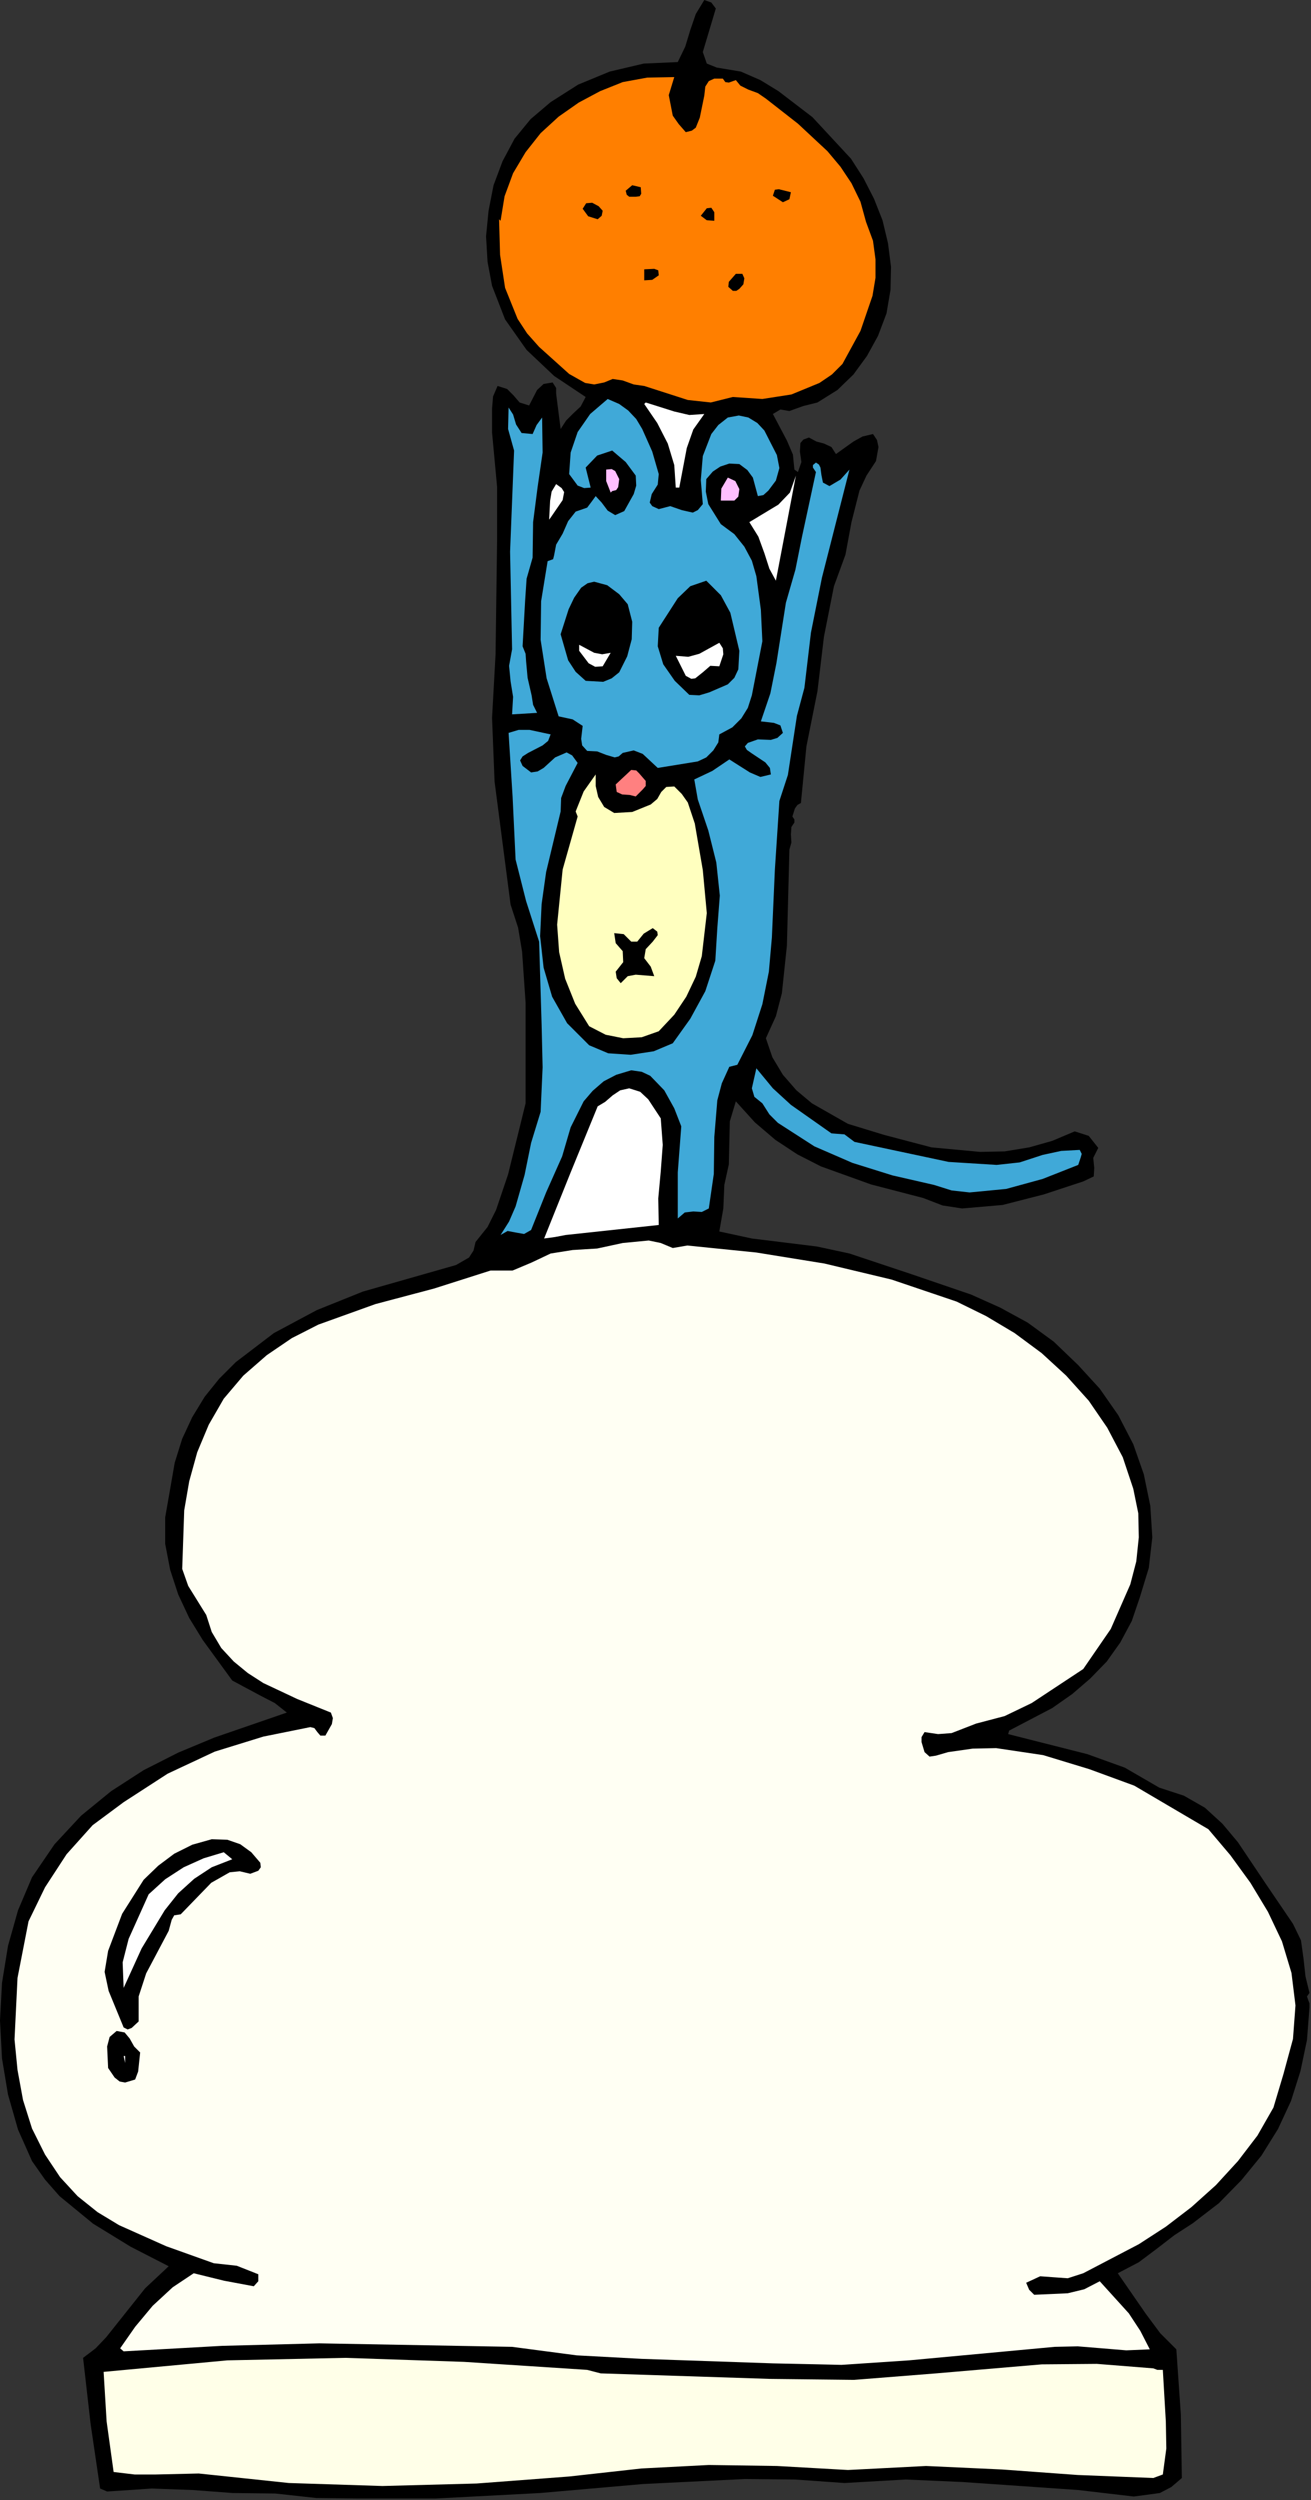 <?xml version="1.0" encoding="UTF-8" standalone="no"?>
<svg
   xmlns:dc="http://purl.org/dc/elements/1.1/"
   xmlns:cc="http://creativecommons.org/ns#"
   xmlns:rdf="http://www.w3.org/1999/02/22-rdf-syntax-ns#"
   xmlns:svg="http://www.w3.org/2000/svg"
   xmlns="http://www.w3.org/2000/svg"
   xmlns:sodipodi="http://sodipodi.sourceforge.net/DTD/sodipodi-0.dtd"
   xmlns:inkscape="http://www.inkscape.org/namespaces/inkscape"
   version="1.0"
   width="66.523mm"
   height="126.848mm"
   id="svg74"
   sodipodi:docname="ETONE012.WMF">
  <rect width="100%" height="100%" fill="#333333" stroke="none"/>
  <sodipodi:namedview
     pagecolor="#ffffff"
     bordercolor="#666666"
     borderopacity="1"
     objecttolerance="10"
     gridtolerance="10"
     guidetolerance="10"
     inkscape:pageopacity="0"
     inkscape:pageshadow="2"
     inkscape:window-width="640"
     inkscape:window-height="480"
     id="namedview76" />
  <defs
     id="defs6">
    <clipPath
       clipPathUnits="userSpaceOnUse"
       id="clipWmfPath1">
      <path
         d="M 0,0 L 251.328,0 L 251.328,479.328 L 0,479.328 z"
         id="path2" />
    </clipPath>
    <pattern
       id="WMFhbasepattern"
       patternUnits="userSpaceOnUse"
       width="6"
       height="6"
       x="0"
       y="0" />
  </defs>
  <path
     style="fill:#000000;fill-rule:evenodd;fill-opacity:1;stroke:none;"
     clip-path="url(#clipWmfPath1)"
     d="  M 137.28,1.632   L 134.784,9.984   L 135.552,12.192   L 137.472,12.96   L 142.08,13.728   L 145.824,15.36   L 149.28,17.472   L 155.808,22.464   L 163.2,30.432   L 165.6,34.176   L 167.616,38.112   L 169.248,42.24   L 170.304,46.656   L 170.88,51.168   L 170.784,55.584   L 170.016,60.096   L 168.384,64.416   L 166.272,68.256   L 163.68,71.808   L 160.608,74.784   L 156.768,77.184   L 154.08,77.856   L 151.392,78.816   L 149.664,78.528   L 148.224,79.392   L 150.912,84.48   L 152.064,87.168   L 152.352,90.048   L 153.024,90.528   L 153.696,88.608   L 153.408,86.592   L 153.504,84.96   L 154.08,84.288   L 155.136,83.904   L 156.576,84.672   L 158.016,85.056   L 159.456,85.728   L 160.32,87.072   L 163.68,84.672   L 165.408,83.712   L 167.424,83.232   L 168.192,84.384   L 168.48,85.728   L 168,88.416   L 166.176,91.2   L 164.832,94.08   L 163.296,100.128   L 162.144,106.368   L 159.936,112.416   L 158.016,122.112   L 156.768,132.576   L 154.656,143.136   L 153.6,153.984   L 152.928,154.368   L 152.448,155.04   L 151.968,156.576   L 152.352,157.152   L 152.352,157.728   L 151.776,158.592   L 151.68,160.032   L 151.776,161.568   L 151.392,162.912   L 150.912,181.344   L 149.952,190.464   L 148.8,194.88   L 146.88,199.104   L 148.128,202.752   L 150.144,206.112   L 152.736,209.088   L 155.712,211.584   L 162.624,215.52   L 169.536,217.632   L 178.656,220.032   L 187.968,220.896   L 192.672,220.8   L 197.376,220.032   L 201.792,218.784   L 206.112,216.96   L 208.8,217.824   L 210.624,220.128   L 209.664,222.048   L 209.856,223.968   L 209.76,225.6   L 207.744,226.56   L 200.16,229.056   L 192.288,231.072   L 184.512,231.744   L 180.768,231.168   L 177.024,229.728   L 167.04,227.136   L 157.44,223.68   L 152.928,221.376   L 148.704,218.592   L 144.768,215.232   L 141.12,211.2   L 139.968,215.04   L 139.872,219.072   L 139.776,223.296   L 138.912,227.232   L 138.72,231.744   L 137.952,236.16   L 144.192,237.504   L 150.432,238.272   L 156.672,239.04   L 162.912,240.384   L 174.72,244.32   L 186.24,248.256   L 191.808,250.752   L 197.088,253.632   L 202.08,257.28   L 206.784,261.792   L 210.912,266.304   L 214.464,271.392   L 217.344,276.96   L 219.36,282.72   L 220.608,288.768   L 220.992,294.816   L 220.32,300.672   L 218.592,306.336   L 217.056,310.848   L 214.848,314.976   L 212.256,318.624   L 209.088,321.888   L 205.632,324.864   L 201.792,327.552   L 193.536,331.872   L 193.344,332.544   L 208.512,336.384   L 215.712,338.976   L 222.336,342.816   L 227.04,344.352   L 231.072,346.656   L 234.432,349.728   L 237.408,353.28   L 242.688,361.152   L 247.968,368.928   L 249.504,372.096   L 249.984,375.552   L 250.368,379.008   L 251.136,382.176   L 250.656,382.848   L 250.848,383.424   L 251.136,384.192   L 251.136,384.96   L 250.656,391.2   L 249.408,397.152   L 247.584,402.912   L 245.088,408.288   L 241.92,413.376   L 238.08,418.08   L 233.76,422.496   L 228.768,426.336   L 225.216,428.64   L 221.856,431.232   L 218.4,433.824   L 214.368,435.936   L 219.744,443.712   L 222.528,447.456   L 225.6,450.528   L 226.464,463.008   L 226.656,475.2   L 224.64,476.928   L 222.432,478.08   L 217.44,478.752   L 206.784,477.504   L 184.608,475.968   L 173.664,475.488   L 161.952,476.16   L 152.448,475.488   L 142.848,475.392   L 123.36,476.352   L 103.584,478.08   L 83.52,479.136   L 68.448,479.136   L 60.672,479.04   L 52.8,478.176   L 44.64,478.08   L 36.96,477.504   L 29.088,477.216   L 20.544,477.792   L 19.2,477.216   L 17.376,464.832   L 15.936,452.16   L 18.336,450.336   L 20.352,448.224   L 24.096,443.52   L 27.84,438.816   L 32.352,434.592   L 25.056,430.848   L 17.856,426.432   L 11.424,421.152   L 8.64,417.984   L 6.144,414.432   L 3.456,408.384   L 1.536,401.664   L 0.384,394.752   L 0,387.456   L 0.384,380.256   L 1.536,373.152   L 3.456,366.336   L 6.144,360   L 10.464,353.664   L 15.552,348.192   L 21.312,343.488   L 27.552,339.456   L 34.176,336.096   L 41.088,333.216   L 55.008,328.416   L 52.704,326.592   L 49.92,325.152   L 44.544,322.272   L 38.88,314.496   L 36.288,310.272   L 34.176,305.76   L 32.64,301.056   L 31.68,296.064   L 31.68,290.976   L 32.64,285.504   L 33.504,280.512   L 34.944,275.904   L 36.864,271.776   L 39.264,267.84   L 42.048,264.384   L 45.216,261.216   L 52.512,255.648   L 60.768,251.232   L 69.6,247.68   L 87.456,242.592   L 89.952,241.152   L 90.816,239.808   L 91.2,238.176   L 93.504,235.296   L 95.136,232.032   L 97.44,225.216   L 100.8,211.584   L 100.8,192.288   L 100.128,182.496   L 99.36,177.888   L 97.92,173.472   L 94.848,149.856   L 94.368,137.664   L 95.04,125.472   L 95.328,103.968   L 95.328,93.312   L 94.368,82.944   L 94.368,78.336   L 94.56,76.032   L 95.424,74.016   L 97.248,74.592   L 98.496,75.84   L 99.648,77.184   L 101.472,77.76   L 103.008,74.784   L 104.256,73.632   L 105.984,73.344   L 106.656,74.4   L 106.656,75.456   L 106.944,77.76   L 107.52,82.272   L 108.576,80.64   L 109.92,79.296   L 111.36,77.952   L 112.32,76.128   L 106.272,72.096   L 100.992,67.104   L 96.864,61.248   L 94.368,54.816   L 93.504,50.208   L 93.216,45.312   L 93.696,40.416   L 94.656,35.52   L 96.384,30.912   L 98.688,26.592   L 101.76,22.848   L 105.6,19.584   L 110.88,16.224   L 116.928,13.728   L 123.456,12.192   L 129.984,11.904   L 131.424,8.928   L 132.384,5.76   L 133.44,2.688   L 135.072,0   L 136.416,0.48   L 137.28,1.632  z "
     id="path8" />
  <path
     style="fill:#ff7f00;fill-rule:evenodd;fill-opacity:1;stroke:none;"
     clip-path="url(#clipWmfPath1)"
     d="  M 129.312,14.784   L 128.256,18.24   L 129.024,22.176   L 130.176,23.808   L 131.52,25.344   L 132.672,25.056   L 133.44,24.48   L 134.208,22.56   L 135.072,18.336   L 135.264,16.608   L 135.936,15.552   L 136.992,15.072   L 138.624,15.072   L 139.104,15.744   L 139.776,15.84   L 141.12,15.36   L 141.984,16.416   L 143.52,17.184   L 145.344,17.856   L 146.88,18.912   L 153.024,23.712   L 158.688,28.992   L 161.184,31.968   L 163.296,35.136   L 165.024,38.688   L 166.08,42.528   L 167.424,46.176   L 167.904,49.728   L 167.904,53.28   L 167.328,56.736   L 165.024,63.456   L 161.568,69.792   L 159.552,71.808   L 157.152,73.44   L 151.776,75.648   L 146.208,76.512   L 140.544,76.128   L 136.32,77.184   L 131.904,76.704   L 123.552,74.016   L 121.536,73.728   L 119.424,72.96   L 117.504,72.672   L 115.872,73.344   L 113.952,73.728   L 112.224,73.44   L 109.152,71.712   L 103.392,66.528   L 101.088,63.936   L 99.264,61.152   L 96.864,55.2   L 95.904,48.864   L 95.712,42.048   L 96,42.336   L 96.768,37.632   L 98.4,33.216   L 100.8,29.184   L 103.68,25.536   L 107.136,22.368   L 110.976,19.68   L 115.104,17.472   L 119.424,15.744   L 124.128,14.88   L 129.312,14.784  z "
     id="path10" />
  <path
     style="fill:#000000;fill-rule:evenodd;fill-opacity:1;stroke:none;"
     clip-path="url(#clipWmfPath1)"
     d="  M 122.88,35.904   L 122.976,37.152   L 122.688,37.632   L 121.92,37.728   L 120.672,37.728   L 120.192,37.344   L 120,36.576   L 121.248,35.52   L 122.88,35.904  z "
     id="path12" />
  <path
     style="fill:#000000;fill-rule:evenodd;fill-opacity:1;stroke:none;"
     clip-path="url(#clipWmfPath1)"
     d="  M 151.68,36.864   L 151.392,38.208   L 150.144,38.784   L 148.224,37.536   L 148.608,36.384   L 149.376,36.288   L 151.68,36.864  z "
     id="path14" />
  <path
     style="fill:#000000;fill-rule:evenodd;fill-opacity:1;stroke:none;"
     clip-path="url(#clipWmfPath1)"
     d="  M 115.584,40.416   L 115.392,41.376   L 114.624,42.048   L 112.8,41.472   L 111.744,40.032   L 112.416,38.976   L 113.568,38.88   L 114.816,39.552   L 115.584,40.416  z "
     id="path16" />
  <path
     style="fill:#000000;fill-rule:evenodd;fill-opacity:1;stroke:none;"
     clip-path="url(#clipWmfPath1)"
     d="  M 136.992,40.704   L 136.992,42.336   L 135.552,42.24   L 134.4,41.376   L 135.552,39.936   L 136.416,39.84   L 136.992,40.704  z "
     id="path18" />
  <path
     style="fill:#000000;fill-rule:evenodd;fill-opacity:1;stroke:none;"
     clip-path="url(#clipWmfPath1)"
     d="  M 126.336,52.8   L 125.088,53.664   L 123.552,53.76   L 123.552,51.648   L 125.472,51.552   L 126.24,51.84   L 126.336,52.8  z "
     id="path20" />
  <path
     style="fill:#000000;fill-rule:evenodd;fill-opacity:1;stroke:none;"
     clip-path="url(#clipWmfPath1)"
     d="  M 141.792,55.392   L 141.216,55.776   L 140.544,55.776   L 139.68,55.008   L 139.776,54.048   L 141.12,52.512   L 142.368,52.512   L 142.752,53.376   L 142.56,54.528   L 141.792,55.392  z "
     id="path22" />
  <path
     style="fill:#40a9d8;fill-rule:evenodd;fill-opacity:1;stroke:none;"
     clip-path="url(#clipWmfPath1)"
     d="  M 126.336,90.912   L 126.144,92.928   L 124.992,94.752   L 124.608,96.384   L 125.088,97.056   L 126.336,97.632   L 128.544,97.056   L 130.752,97.824   L 132.864,98.304   L 133.824,97.824   L 134.784,96.672   L 134.4,92.064   L 134.784,87.456   L 136.416,83.232   L 137.76,81.504   L 139.584,80.064   L 141.696,79.68   L 143.52,80.064   L 145.248,81.12   L 146.592,82.56   L 148.992,87.264   L 149.472,89.76   L 148.8,92.16   L 147.36,94.08   L 146.4,94.944   L 145.344,95.136   L 144.384,91.584   L 143.328,90.144   L 141.792,88.992   L 139.872,88.896   L 138.144,89.472   L 136.704,90.432   L 135.456,91.872   L 135.36,94.272   L 135.84,96.672   L 138.24,100.512   L 140.832,102.432   L 142.752,104.832   L 144.192,107.52   L 145.056,110.496   L 145.92,116.928   L 146.208,122.976   L 144.192,133.344   L 143.424,135.744   L 142.176,137.76   L 140.448,139.488   L 137.952,140.832   L 137.76,142.368   L 136.8,143.904   L 135.456,145.248   L 133.824,146.016   L 126.144,147.264   L 123.264,144.576   L 121.536,143.904   L 119.424,144.384   L 118.656,145.056   L 117.888,145.248   L 116.256,144.768   L 114.528,144.096   L 112.608,144   L 111.648,142.944   L 111.456,141.696   L 111.744,139.2   L 109.824,137.952   L 107.136,137.376   L 104.832,130.08   L 103.68,122.688   L 103.776,115.296   L 105.024,107.616   L 106.08,107.232   L 106.272,106.464   L 106.656,104.448   L 107.904,102.336   L 108.96,99.936   L 110.4,98.112   L 112.608,97.344   L 113.472,96.192   L 114.24,95.136   L 115.392,96.384   L 116.544,97.92   L 117.984,98.784   L 119.712,98.016   L 121.536,94.752   L 122.016,93.12   L 121.92,91.2   L 120,88.608   L 117.408,86.4   L 114.528,87.36   L 112.32,89.664   L 113.28,93.504   L 112.032,93.6   L 110.784,93.12   L 109.152,90.912   L 109.44,86.784   L 110.784,82.848   L 113.184,79.392   L 116.544,76.512   L 118.752,77.472   L 120.48,78.72   L 122.016,80.352   L 123.168,82.272   L 125.088,86.592   L 126.336,90.912  z "
     id="path24" />
  <path
     style="fill:#ffffff;fill-rule:evenodd;fill-opacity:1;stroke:none;"
     clip-path="url(#clipWmfPath1)"
     d="  M 135.072,79.392   L 132.96,82.368   L 131.712,85.92   L 130.272,93.504   L 129.6,93.504   L 129.312,89.184   L 128.064,85.056   L 126.048,81.12   L 123.552,77.472   L 123.84,77.184   L 129.312,78.912   L 132.192,79.584   L 135.072,79.392  z "
     id="path26" />
  <path
     style="fill:#40a9d8;fill-rule:evenodd;fill-opacity:1;stroke:none;"
     clip-path="url(#clipWmfPath1)"
     d="  M 102.144,83.232   L 102.912,81.504   L 103.968,80.064   L 104.064,86.784   L 103.104,93.408   L 102.24,100.128   L 102.144,106.944   L 100.992,110.976   L 100.704,115.296   L 100.224,123.936   L 100.8,125.376   L 100.896,126.816   L 101.184,129.984   L 101.952,133.344   L 102.24,135.168   L 103.008,136.704   L 98.208,136.992   L 98.4,133.632   L 97.92,130.656   L 97.632,127.68   L 98.208,124.512   L 97.824,105.792   L 98.592,86.4   L 97.44,82.272   L 97.536,78.144   L 98.4,79.488   L 98.976,81.408   L 100.032,83.04   L 102.144,83.232  z "
     id="path28" />
  <path
     style="fill:#40a9d8;fill-rule:evenodd;fill-opacity:1;stroke:none;"
     clip-path="url(#clipWmfPath1)"
     d="  M 159.072,93.216   L 161.184,91.968   L 162.912,90.048   L 157.632,110.784   L 155.52,121.344   L 154.272,131.904   L 152.832,137.28   L 151.968,142.944   L 151.104,148.608   L 149.472,153.6   L 148.608,166.752   L 148.032,179.808   L 147.456,186.336   L 146.208,192.576   L 144.288,198.528   L 141.408,204.192   L 139.872,204.576   L 138.432,207.744   L 137.568,211.008   L 136.992,218.016   L 136.896,225.12   L 135.936,231.744   L 134.592,232.416   L 132.96,232.32   L 131.328,232.512   L 129.984,233.664   L 129.984,224.832   L 130.656,216   L 129.312,212.544   L 127.392,209.088   L 124.704,206.304   L 123.072,205.536   L 121.056,205.248   L 118.176,206.112   L 115.776,207.36   L 113.664,209.184   L 111.936,211.2   L 109.44,216.192   L 107.808,221.76   L 104.736,228.672   L 101.856,235.872   L 100.512,236.64   L 98.88,236.352   L 97.344,236.064   L 96,236.832   L 97.632,234.24   L 98.88,231.36   L 100.608,225.312   L 101.856,219.168   L 103.68,213.216   L 104.064,204.672   L 103.872,196.512   L 103.392,180.576   L 100.896,172.8   L 98.88,164.832   L 98.304,152.736   L 97.536,140.544   L 99.456,139.968   L 101.568,139.968   L 105.6,140.832   L 105.12,142.08   L 104.064,142.944   L 101.28,144.384   L 100.224,145.056   L 99.744,145.824   L 100.224,146.88   L 101.856,148.128   L 103.104,147.936   L 104.256,147.264   L 106.464,145.248   L 108.672,144.288   L 109.728,144.864   L 110.784,146.304   L 108.48,150.72   L 107.616,153.024   L 107.52,155.616   L 104.736,167.232   L 103.872,173.376   L 103.584,179.52   L 104.256,185.568   L 105.888,191.136   L 108.768,196.224   L 112.992,200.448   L 116.64,201.984   L 120.96,202.272   L 125.376,201.6   L 129.024,200.064   L 132.384,195.36   L 135.264,190.08   L 137.184,184.224   L 137.568,177.984   L 138.048,171.744   L 137.376,165.408   L 135.84,159.264   L 133.824,153.312   L 133.152,149.472   L 136.608,147.84   L 139.872,145.632   L 143.808,148.128   L 145.824,148.992   L 147.84,148.512   L 147.648,147.264   L 146.784,146.208   L 144.192,144.48   L 143.232,143.808   L 142.848,143.136   L 143.424,142.464   L 145.344,141.792   L 147.84,141.888   L 149.088,141.504   L 150.144,140.544   L 149.664,139.104   L 148.416,138.624   L 145.92,138.336   L 147.744,132.96   L 148.896,127.2   L 150.72,115.584   L 152.544,109.248   L 153.792,103.008   L 156.48,90.528   L 155.904,89.664   L 155.904,89.184   L 156.48,88.704   L 157.056,89.088   L 157.344,89.664   L 157.536,91.104   L 157.824,92.544   L 159.072,93.216  z "
     id="path30" />
  <path
     style="fill:#ffbfff;fill-rule:evenodd;fill-opacity:1;stroke:none;"
     clip-path="url(#clipWmfPath1)"
     d="  M 118.752,91.872   L 118.56,93.408   L 118.176,93.984   L 117.408,94.176   L 117.12,94.464   L 116.256,92.256   L 116.256,90.048   L 117.312,89.952   L 117.984,90.336   L 118.752,91.872  z "
     id="path32" />
  <path
     style="fill:#ffffff;fill-rule:evenodd;fill-opacity:1;stroke:none;"
     clip-path="url(#clipWmfPath1)"
     d="  M 148.8,111.36   L 147.552,109.056   L 146.592,106.08   L 145.44,102.912   L 143.712,100.128   L 149.28,96.768   L 151.488,94.464   L 152.64,91.2   L 148.8,111.36  z "
     id="path34" />
  <path
     style="fill:#ffbfff;fill-rule:evenodd;fill-opacity:1;stroke:none;"
     clip-path="url(#clipWmfPath1)"
     d="  M 141.792,93.792   L 141.6,95.232   L 140.832,96   L 138.24,96   L 138.336,93.696   L 139.584,91.584   L 141.024,92.256   L 141.792,93.792  z "
     id="path36" />
  <path
     style="fill:#ffffff;fill-rule:evenodd;fill-opacity:1;stroke:none;"
     clip-path="url(#clipWmfPath1)"
     d="  M 105.6,99.264   L 105.312,99.648   L 105.504,96   L 105.792,94.272   L 106.656,92.832   L 107.712,93.6   L 108.192,94.368   L 107.904,95.904   L 105.6,99.264  z "
     id="path38" />
  <path
     style="fill:#000000;fill-rule:evenodd;fill-opacity:1;stroke:none;"
     clip-path="url(#clipWmfPath1)"
     d="  M 120.384,115.872   L 121.248,119.232   L 121.152,122.592   L 120.288,125.856   L 118.752,128.928   L 117.312,130.08   L 115.68,130.752   L 112.32,130.56   L 110.4,128.832   L 108.96,126.624   L 107.52,121.632   L 109.056,116.832   L 110.112,114.624   L 111.456,112.704   L 112.704,111.84   L 113.952,111.552   L 116.448,112.224   L 118.752,113.952   L 120.384,115.872  z "
     id="path40" />
  <path
     style="fill:#000000;fill-rule:evenodd;fill-opacity:1;stroke:none;"
     clip-path="url(#clipWmfPath1)"
     d="  M 141.792,124.8   L 141.6,128.352   L 140.832,129.984   L 139.584,131.232   L 136.032,132.768   L 134.112,133.344   L 132.192,133.248   L 129.408,130.56   L 127.2,127.392   L 126.144,123.936   L 126.336,120.384   L 129.984,114.72   L 132.384,112.416   L 135.456,111.36   L 138.24,114.144   L 140.064,117.504   L 141.792,124.8  z "
     id="path42" />
  <path
     style="fill:#000000;fill-rule:evenodd;fill-opacity:1;stroke:none;"
     clip-path="url(#clipWmfPath1)"
     d="  M 137.28,119.328   L 134.496,121.248   L 132.864,122.208   L 130.944,122.304   L 129.696,120.48   L 129.696,119.424   L 130.272,118.464   L 132.384,115.968   L 133.632,115.008   L 135.072,114.912   L 136.608,117.024   L 137.184,117.984   L 137.28,119.328  z "
     id="path44" />
  <path
     style="fill:#000000;fill-rule:evenodd;fill-opacity:1;stroke:none;"
     clip-path="url(#clipWmfPath1)"
     d="  M 118.08,118.176   L 118.272,119.328   L 117.504,119.904   L 116.736,120.48   L 116.736,121.344   L 115.68,121.728   L 114.336,121.44   L 113.376,120.672   L 112.992,119.328   L 112.608,118.272   L 112.608,116.832   L 114.336,115.776   L 115.968,115.488   L 117.312,116.256   L 118.08,118.176  z "
     id="path46" />
  <path
     style="fill:#ffffff;fill-rule:evenodd;fill-opacity:1;stroke:none;"
     clip-path="url(#clipWmfPath1)"
     d="  M 137.952,127.776   L 136.224,127.68   L 134.784,128.928   L 133.344,130.08   L 132.576,130.176   L 131.52,129.6   L 129.6,125.76   L 132,125.952   L 134.112,125.376   L 137.952,123.264   L 138.624,124.32   L 138.72,125.472   L 137.952,127.776  z "
     id="path48" />
  <path
     style="fill:#ffffff;fill-rule:evenodd;fill-opacity:1;stroke:none;"
     clip-path="url(#clipWmfPath1)"
     d="  M 117.12,125.184   L 115.584,127.776   L 114.144,127.872   L 112.896,127.2   L 111.072,124.8   L 111.072,123.648   L 113.952,125.184   L 115.488,125.472   L 117.12,125.184  z "
     id="path50" />
  <path
     style="fill:#ff8080;fill-rule:evenodd;fill-opacity:1;stroke:none;"
     clip-path="url(#clipWmfPath1)"
     d="  M 123.84,149.76   L 123.84,150.72   L 123.264,151.392   L 121.92,152.736   L 120.768,152.448   L 119.328,152.352   L 118.272,151.872   L 118.08,150.432   L 121.056,147.648   L 122.016,147.744   L 122.592,148.32   L 123.84,149.76  z "
     id="path52" />
  <path
     style="fill:#ffffbf;fill-rule:evenodd;fill-opacity:1;stroke:none;"
     clip-path="url(#clipWmfPath1)"
     d="  M 114.24,148.512   L 114.24,150.72   L 114.72,152.832   L 115.872,154.752   L 117.792,155.904   L 121.248,155.712   L 124.8,154.272   L 126.048,153.216   L 126.816,151.872   L 127.776,150.912   L 129.312,150.816   L 130.752,152.256   L 131.904,153.888   L 133.248,157.92   L 134.784,166.848   L 135.552,175.104   L 134.592,183.36   L 133.44,187.296   L 131.616,191.136   L 129.312,194.592   L 126.336,197.76   L 123.072,198.912   L 119.52,199.104   L 116.16,198.432   L 112.992,196.8   L 110.304,192.48   L 108.384,187.68   L 107.232,182.592   L 106.848,177.312   L 107.904,166.752   L 110.784,156.576   L 110.4,155.616   L 111.936,151.776   L 114.24,148.512  z "
     id="path54" />
  <path
     style="fill:#000000;fill-rule:evenodd;fill-opacity:1;stroke:none;"
     clip-path="url(#clipWmfPath1)"
     d="  M 123.552,183.744   L 124.8,185.376   L 125.472,187.2   L 121.92,186.912   L 120.384,187.2   L 119.04,188.544   L 118.272,187.584   L 118.08,186.336   L 119.52,184.512   L 119.424,182.4   L 118.08,180.864   L 117.792,178.944   L 119.616,179.136   L 121.056,180.576   L 122.208,180.576   L 123.456,179.04   L 125.184,177.984   L 126.048,178.656   L 126.144,179.328   L 125.184,180.576   L 123.84,182.016   L 123.552,183.744  z "
     id="path56" />
  <path
     style="fill:#40a9d8;fill-rule:evenodd;fill-opacity:1;stroke:none;"
     clip-path="url(#clipWmfPath1)"
     d="  M 159.456,217.344   L 161.952,217.536   L 163.872,218.976   L 181.92,222.816   L 191.136,223.392   L 195.552,222.912   L 199.968,221.472   L 203.52,220.704   L 207.072,220.512   L 207.456,221.28   L 207.264,221.952   L 206.784,223.392   L 199.968,226.08   L 192.96,228   L 185.952,228.672   L 182.496,228.288   L 179.136,227.232   L 171.168,225.408   L 163.488,223.008   L 156.192,219.84   L 149.184,215.328   L 147.552,213.696   L 146.208,211.584   L 144.672,210.336   L 144.192,208.704   L 145.056,204.864   L 148.224,208.704   L 151.68,211.872   L 159.456,217.344  z "
     id="path58" />
  <path
     style="fill:#ffffff;fill-rule:evenodd;fill-opacity:1;stroke:none;"
     clip-path="url(#clipWmfPath1)"
     d="  M 126.72,214.464   L 127.104,219.552   L 126.72,224.64   L 126.24,229.824   L 126.336,234.912   L 108.48,236.832   L 106.464,237.216   L 104.352,237.504   L 109.44,224.832   L 114.624,212.16   L 116.064,211.296   L 117.504,210.048   L 118.944,209.088   L 120.672,208.704   L 122.784,209.376   L 124.32,210.816   L 126.72,214.464  z "
     id="path60" />
  <path
     style="fill:#fffff3;fill-rule:evenodd;fill-opacity:1;stroke:none;"
     clip-path="url(#clipWmfPath1)"
     d="  M 131.808,238.848   L 145.056,240.192   L 158.112,242.304   L 170.976,245.376   L 183.456,249.6   L 189.12,252.384   L 194.592,255.648   L 199.776,259.488   L 204.48,263.808   L 208.8,268.608   L 212.352,273.792   L 215.328,279.456   L 217.344,285.504   L 218.304,290.208   L 218.4,294.816   L 217.92,299.424   L 216.768,303.84   L 213.024,312.384   L 207.744,320.064   L 197.856,326.592   L 192.672,329.088   L 187.2,330.528   L 182.496,332.352   L 179.904,332.544   L 177.312,332.16   L 176.736,333.12   L 176.736,334.08   L 177.312,336   L 178.272,336.864   L 179.52,336.672   L 181.824,336   L 186.528,335.328   L 191.04,335.232   L 200.064,336.576   L 208.896,339.264   L 217.536,342.432   L 231.744,350.784   L 235.968,355.776   L 239.808,361.056   L 243.168,366.624   L 245.856,372.288   L 247.68,378.336   L 248.448,384.576   L 247.968,391.008   L 246.144,397.728   L 244.224,404.16   L 241.152,409.536   L 237.408,414.432   L 233.184,419.04   L 228.48,423.264   L 223.584,427.008   L 218.4,430.368   L 207.744,435.936   L 204.768,436.896   L 202.08,436.704   L 199.488,436.512   L 196.8,437.76   L 197.376,439.104   L 198.336,440.064   L 204.768,439.776   L 207.936,439.008   L 210.912,437.472   L 216.48,443.616   L 218.688,446.976   L 220.512,450.528   L 216,450.72   L 211.392,450.336   L 206.688,449.952   L 202.272,450.048   L 174.336,452.64   L 161.376,453.504   L 148.224,453.216   L 123.072,452.352   L 110.592,451.68   L 98.208,450.048   L 61.248,449.376   L 42.624,449.856   L 23.712,450.912   L 23.04,450.336   L 25.92,446.208   L 29.28,442.176   L 33.12,438.624   L 37.152,435.936   L 43.008,437.376   L 48.672,438.432   L 49.536,437.472   L 49.536,436.128   L 45.408,434.496   L 40.992,434.016   L 31.872,430.752   L 22.848,426.72   L 18.72,424.224   L 14.88,421.152   L 11.52,417.504   L 8.64,413.184   L 6.144,408.192   L 4.416,402.72   L 3.36,396.96   L 2.784,391.104   L 3.36,379.296   L 5.472,368.448   L 8.64,361.92   L 12.768,355.584   L 17.76,350.016   L 23.712,345.6   L 32.16,340.128   L 41.184,335.904   L 50.496,333.024   L 59.52,331.2   L 60.288,331.392   L 60.864,332.16   L 61.44,332.832   L 62.4,332.832   L 63.648,330.624   L 63.84,329.472   L 63.456,328.416   L 57.024,325.824   L 50.496,322.752   L 47.52,320.832   L 44.832,318.624   L 42.432,316.032   L 40.608,312.96   L 39.552,309.696   L 37.824,306.912   L 36.096,304.128   L 34.944,300.864   L 35.328,289.632   L 36.288,284.064   L 37.824,278.496   L 40.032,273.216   L 42.912,268.224   L 46.656,263.808   L 51.168,259.872   L 55.968,256.608   L 61.056,254.016   L 72,250.08   L 83.232,247.104   L 94.08,243.648   L 98.304,243.648   L 101.952,242.112   L 105.6,240.384   L 109.824,239.712   L 114.528,239.424   L 119.424,238.368   L 124.416,237.888   L 126.72,238.368   L 129.024,239.328   L 131.808,238.848  z "
     id="path62" />
  <path
     style="fill:#000000;fill-rule:evenodd;fill-opacity:1;stroke:none;"
     clip-path="url(#clipWmfPath1)"
     d="  M 49.92,357.216   L 50.016,358.08   L 49.536,358.752   L 48,359.328   L 45.984,358.848   L 44.064,359.04   L 40.512,361.056   L 34.656,367.104   L 33.408,367.296   L 32.928,368.16   L 32.352,370.272   L 28.032,378.432   L 26.592,382.848   L 26.592,387.648   L 25.248,388.896   L 24.48,389.184   L 23.712,388.8   L 20.832,381.792   L 20.064,378.144   L 20.736,374.112   L 23.424,367.008   L 27.552,360.48   L 30.336,357.792   L 33.408,355.488   L 36.864,353.76   L 40.608,352.704   L 43.584,352.8   L 46.08,353.664   L 48.192,355.2   L 49.92,357.216  z "
     id="path64" />
  <path
     style="fill:#ffffff;fill-rule:evenodd;fill-opacity:1;stroke:none;"
     clip-path="url(#clipWmfPath1)"
     d="  M 44.544,356.544   L 40.608,358.08   L 37.248,360.288   L 34.176,363.072   L 31.584,366.336   L 27.168,373.632   L 23.712,381.216   L 23.52,376.32   L 24.672,371.808   L 28.512,363.264   L 31.68,360.384   L 35.232,358.08   L 39.072,356.352   L 42.912,355.2   L 44.544,356.544  z "
     id="path66" />
  <path
     style="fill:#000000;fill-rule:evenodd;fill-opacity:1;stroke:none;"
     clip-path="url(#clipWmfPath1)"
     d="  M 26.88,393.6   L 26.496,397.248   L 25.92,398.784   L 24,399.36   L 22.944,399.168   L 21.984,398.4   L 20.736,396.576   L 20.544,392.448   L 21.024,390.624   L 22.368,389.472   L 23.904,389.76   L 24.864,390.912   L 25.728,392.448   L 26.88,393.6  z "
     id="path68" />
  <path
     style="fill:#ffffff;fill-rule:evenodd;fill-opacity:1;stroke:none;"
     clip-path="url(#clipWmfPath1)"
     d="  M 24,395.616   L 23.712,394.272   L 24,394.272   L 24,395.616  z "
     id="path70" />
  <path
     style="fill:#ffffe8;fill-rule:evenodd;fill-opacity:1;stroke:none;"
     clip-path="url(#clipWmfPath1)"
     d="  M 115.2,455.136   L 147.552,456.192   L 163.776,456.384   L 179.52,455.136   L 199.776,453.408   L 210.336,453.312   L 221.184,454.176   L 221.952,454.464   L 223.008,454.464   L 223.584,464.352   L 223.68,469.536   L 223.008,474.528   L 221.184,475.2   L 206.688,474.624   L 192.192,473.568   L 177.6,472.896   L 162.624,473.664   L 148.992,472.896   L 135.936,472.704   L 122.976,473.376   L 109.152,474.912   L 91.392,476.256   L 73.344,476.736   L 55.392,476.16   L 38.112,474.336   L 29.856,474.528   L 25.824,474.528   L 21.792,474.048   L 20.448,464.352   L 19.872,454.848   L 43.584,452.64   L 66.24,452.16   L 88.992,452.928   L 112.608,454.464   L 115.2,455.136  z "
     id="path72" />
</svg>
